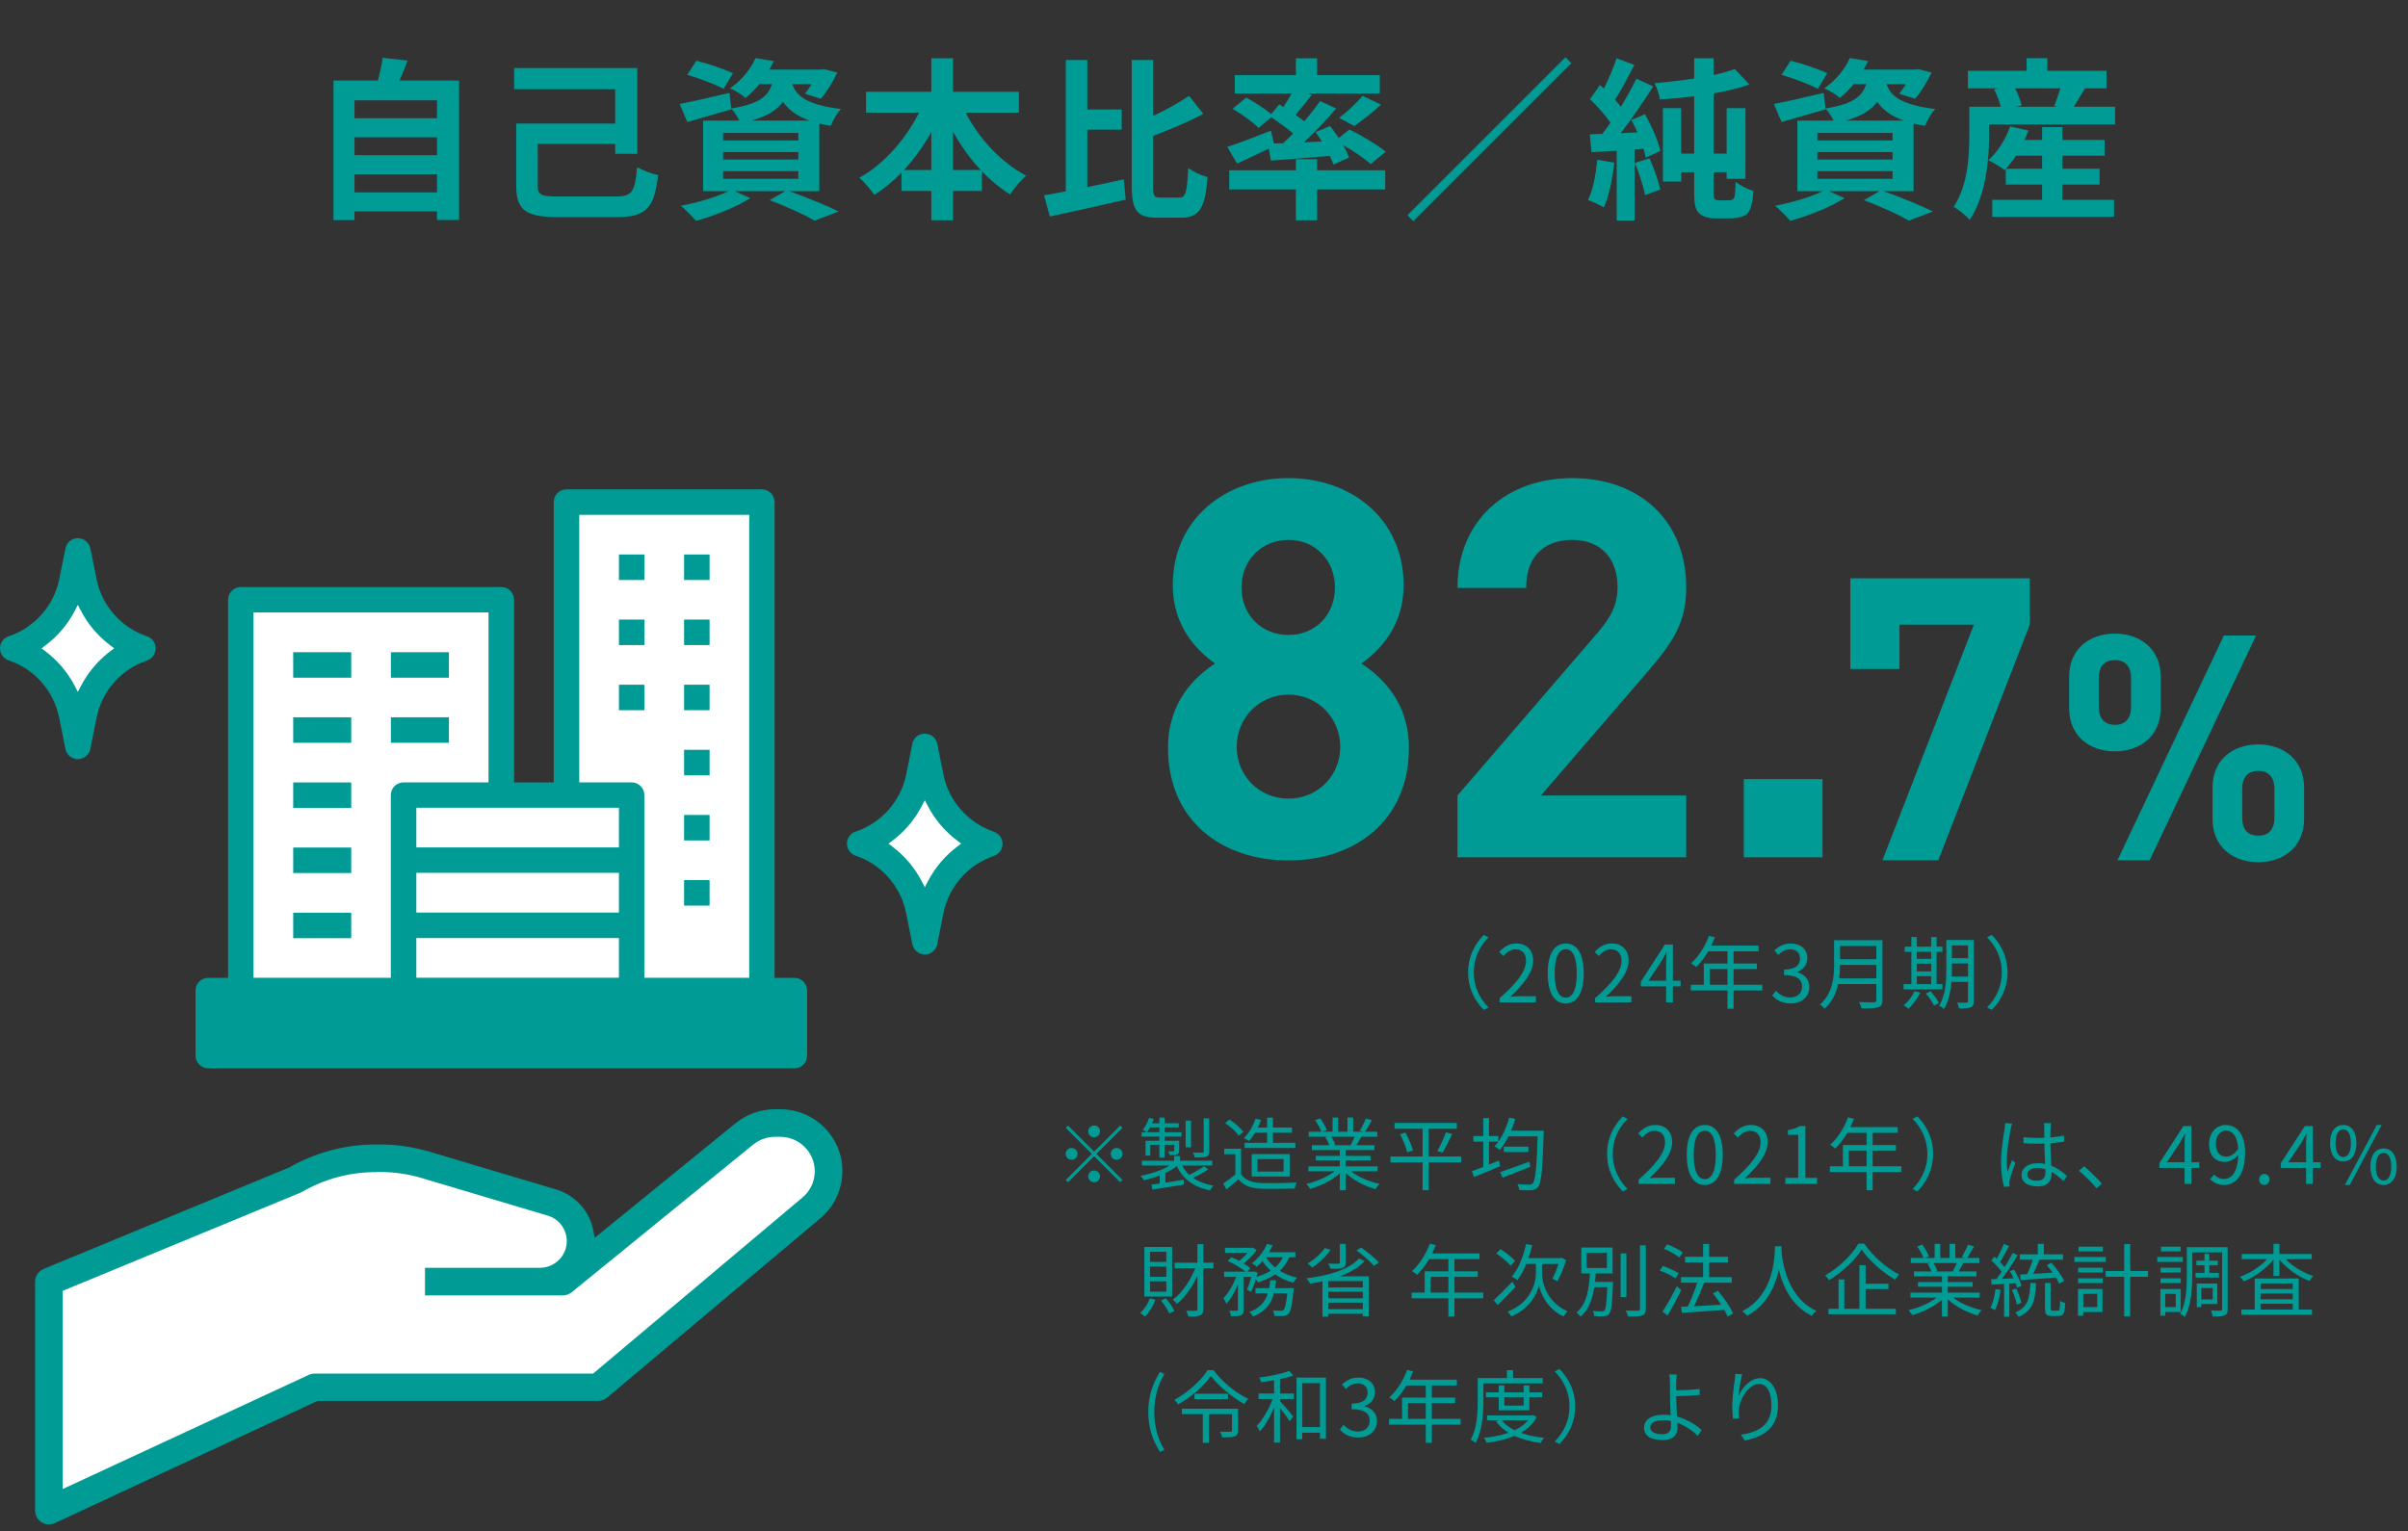 <svg width="305" height="194" viewBox="0 0 305 194" fill="none" xmlns="http://www.w3.org/2000/svg">
<rect x="0" y="0" width="305" height="194" fill="#333333" stroke="none"/>
<path d="M44.902 24.372V22.084H55.352V24.372H44.902ZM55.352 17.398V19.664H44.902V17.398H55.352ZM55.352 12.712V14.978H44.902V12.712H55.352ZM50.6 10.204C50.952 9.412 51.304 8.554 51.634 7.674L48.466 7.322C48.356 8.202 48.114 9.258 47.872 10.204H42.24V27.892H44.902V26.792H55.352V27.87H58.146V10.204H50.6ZM70.862 24.9C68.508 24.9 68.112 24.702 68.112 23.536V18.234H77.924V19.488H80.718V8.62H65.12V11.304H77.924V15.66H65.384V23.58C65.384 26.726 66.726 27.518 70.84 27.518H77.968C81.906 27.518 82.874 26.374 83.358 22.172C82.588 22.04 81.4 21.578 80.696 21.182C80.41 24.35 80.102 24.9 77.902 24.9H70.862ZM92.84 9.28C91.74 8.752 89.65 8.048 88.198 7.696L87.054 9.478C88.572 9.918 90.64 10.71 91.652 11.26L92.84 9.28ZM91.586 21.688H101.112V22.656H91.586V21.688ZM91.586 19.268H101.112V20.214H91.586V19.268ZM91.586 16.848H101.112V17.794H91.586V16.848ZM95.172 15.286C97.174 14.714 98.406 13.944 99.176 12.91C99.836 13.856 100.848 14.67 102.542 15.286H95.172ZM103.774 24.218V15.66C104.214 15.77 104.698 15.858 105.226 15.946C105.468 15.308 106.04 14.296 106.524 13.812C102.08 13.284 100.848 12.096 100.364 10.666H102.806C102.52 11.128 102.212 11.546 101.948 11.876L103.972 12.514C104.698 11.7 105.49 10.38 106.062 9.192L104.324 8.752L103.928 8.818H97.438C97.658 8.466 97.834 8.114 98.01 7.74L95.7 7.366C95.128 8.642 94.05 10.094 92.466 11.194C93.06 11.436 93.962 11.964 94.424 12.426C95.106 11.876 95.678 11.282 96.184 10.666H97.768C97.284 12.228 96.118 13.174 92.62 13.746L92.4 11.766C90.068 12.316 87.714 12.866 86.086 13.174L87.054 15.462C88.704 15 90.75 14.406 92.642 13.856L92.62 13.768C92.972 14.12 93.39 14.758 93.654 15.286H89.056V24.218H92.29C90.772 24.966 88.374 25.67 86.24 26.066C86.79 26.528 87.714 27.474 88.176 27.98C90.398 27.364 93.214 26.286 95.04 25.098L93.038 24.218H99.462L97.482 25.362C99.704 26.198 101.948 27.232 103.202 27.958L106.238 26.792C104.742 26.066 102.212 25.01 99.968 24.218H103.774ZM120.714 21.534V16.694C121.704 18.476 122.892 20.126 124.212 21.534H120.714ZM114.51 21.534C115.808 20.126 116.974 18.498 117.964 16.738V21.534H114.51ZM129.052 14.274V11.634H120.714V7.388H117.964V11.634H109.692V14.274H116.402C114.708 17.662 111.936 20.83 108.834 22.524C109.45 23.03 110.286 24.042 110.748 24.702C111.958 23.932 113.124 22.964 114.18 21.886V24.196H117.964V27.914H120.714V24.196H124.366V21.688C125.466 22.854 126.676 23.844 127.952 24.636C128.414 23.888 129.316 22.788 129.976 22.26C126.83 20.61 124.014 17.574 122.298 14.274H129.052ZM137.72 16.43H142.076V13.878H137.72V7.608H134.992V24.24C133.98 24.438 133.056 24.614 132.242 24.746L132.968 27.43C135.674 26.858 139.26 26.066 142.582 25.296L142.34 22.722C140.822 23.052 139.238 23.404 137.72 23.712V16.43ZM147.004 25.032C146.168 25.032 146.058 24.856 146.058 23.602V17.222C148.192 16.408 150.502 15.462 152.416 14.428L150.612 12.14C149.402 12.976 147.752 13.9 146.058 14.692V7.608H143.352V23.58C143.352 26.704 144.056 27.584 146.608 27.584H149.644C151.998 27.584 152.68 26.154 152.944 22.436C152.218 22.26 151.118 21.754 150.502 21.292C150.348 24.284 150.216 25.032 149.402 25.032H147.004ZM161.37 18.19L160.974 16.562C158.95 17.354 156.838 18.168 155.452 18.608L156.684 20.72C157.872 20.192 159.324 19.51 160.71 18.828L160.974 20.346C163.086 20.192 165.77 19.994 168.432 19.752C168.63 20.148 168.784 20.522 168.894 20.852L170.874 19.972C170.72 19.51 170.456 18.96 170.126 18.388C171.468 19.158 172.876 20.126 173.624 20.786L175.516 19.224C174.482 18.366 172.436 17.156 170.918 16.408L169.576 17.486C169.224 16.958 168.828 16.43 168.476 15.968L166.628 16.738C166.892 17.112 167.178 17.508 167.42 17.926L165.154 18.036C166.562 16.716 168.036 15.176 169.246 13.746L167.2 12.8C166.65 13.592 165.968 14.472 165.198 15.374C164.868 15.11 164.494 14.846 164.098 14.56C164.736 13.812 165.462 12.91 166.144 12.03L165.66 11.854H174.768V9.522H166.826V7.388H164.142V9.522H156.398V11.854H163.592C163.284 12.404 162.932 12.998 162.558 13.548L162.03 13.218L161.018 14.45C160.204 13.768 158.862 12.91 157.85 12.36L156.112 13.79C157.278 14.45 158.73 15.506 159.412 16.21L161.018 14.868C161.942 15.462 162.998 16.232 163.79 16.914C163.372 17.332 162.954 17.75 162.536 18.146L161.37 18.19ZM171.534 15.968C172.524 15.286 173.8 14.296 174.922 13.262L172.59 12.14C171.842 13.042 170.61 14.186 169.62 14.934L171.534 15.968ZM166.826 20.17H164.142V21.578H155.694V23.998H164.142V27.914H166.826V23.998H175.45V21.578H166.826V20.17ZM178.266 27.276L179.014 28.024L199.034 8.004L198.286 7.256L178.266 27.276ZM202.312 20.236C202.136 22.084 201.784 24.042 201.146 25.34C201.718 25.538 202.686 26 203.148 26.286C203.786 24.878 204.248 22.678 204.468 20.61L202.312 20.236ZM207.086 20.632C207.592 21.93 208.164 23.624 208.362 24.724L210.298 24.02C210.056 22.92 209.484 21.314 208.934 20.06L207.086 20.632ZM206.624 15.198C206.888 15.682 207.152 16.232 207.394 16.782L205.282 16.87C206.668 15.088 208.186 12.866 209.396 10.952L207.262 9.962C206.756 11.04 206.052 12.294 205.304 13.526C205.084 13.24 204.82 12.954 204.556 12.646C205.348 11.436 206.228 9.72 207.02 8.224L204.754 7.388C204.38 8.554 203.764 10.006 203.148 11.216C202.972 11.062 202.796 10.908 202.642 10.776L201.388 12.558C202.29 13.438 203.346 14.604 203.984 15.55C203.632 16.056 203.28 16.54 202.95 16.958L201.366 17.024L201.586 19.29L204.776 19.092V27.936H207.042V18.938L208.164 18.85C208.296 19.268 208.384 19.642 208.45 19.972L210.298 19.136C210.056 17.882 209.198 15.968 208.362 14.472L206.624 15.198ZM217.778 25.384C217.558 25.384 217.382 25.362 217.228 25.274C217.096 25.164 217.052 24.834 217.052 24.35V21.82H218.702V22.656H221.078V13.702H218.702V19.466H217.052V11.832C218.702 11.546 220.286 11.172 221.584 10.71L219.736 8.752C218.988 9.016 218.064 9.28 217.052 9.5V7.388H214.588V9.94C212.96 10.204 211.222 10.402 209.572 10.534C209.836 11.084 210.166 12.008 210.254 12.602C211.64 12.514 213.114 12.382 214.588 12.206V19.466H212.938V13.702H210.628V23.008H212.938V21.82H214.588V24.306C214.588 26.242 214.83 26.726 215.336 27.122C215.798 27.518 216.568 27.672 217.184 27.672H219.076C219.582 27.672 220.198 27.606 220.638 27.452C221.166 27.254 221.474 26.99 221.672 26.506C221.892 26.022 222.046 25.054 222.09 24.196C221.298 23.954 220.418 23.514 219.846 23.03C219.824 23.888 219.758 24.592 219.714 24.856C219.648 25.142 219.494 25.274 219.384 25.318C219.252 25.362 219.032 25.384 218.812 25.384H217.778ZM231.44 9.28C230.34 8.752 228.25 8.048 226.798 7.696L225.654 9.478C227.172 9.918 229.24 10.71 230.252 11.26L231.44 9.28ZM230.186 21.688H239.712V22.656H230.186V21.688ZM230.186 19.268H239.712V20.214H230.186V19.268ZM230.186 16.848H239.712V17.794H230.186V16.848ZM233.772 15.286C235.774 14.714 237.006 13.944 237.776 12.91C238.436 13.856 239.448 14.67 241.142 15.286H233.772ZM242.374 24.218V15.66C242.814 15.77 243.298 15.858 243.826 15.946C244.068 15.308 244.64 14.296 245.124 13.812C240.68 13.284 239.448 12.096 238.964 10.666H241.406C241.12 11.128 240.812 11.546 240.548 11.876L242.572 12.514C243.298 11.7 244.09 10.38 244.662 9.192L242.924 8.752L242.528 8.818H236.038C236.258 8.466 236.434 8.114 236.61 7.74L234.3 7.366C233.728 8.642 232.65 10.094 231.066 11.194C231.66 11.436 232.562 11.964 233.024 12.426C233.706 11.876 234.278 11.282 234.784 10.666H236.368C235.884 12.228 234.718 13.174 231.22 13.746L231 11.766C228.668 12.316 226.314 12.866 224.686 13.174L225.654 15.462C227.304 15 229.35 14.406 231.242 13.856L231.22 13.768C231.572 14.12 231.99 14.758 232.254 15.286H227.656V24.218H230.89C229.372 24.966 226.974 25.67 224.84 26.066C225.39 26.528 226.314 27.474 226.776 27.98C228.998 27.364 231.814 26.286 233.64 25.098L231.638 24.218H238.062L236.082 25.362C238.304 26.198 240.548 27.232 241.802 27.958L244.838 26.792C243.342 26.066 240.812 25.01 238.568 24.218H242.374ZM254.078 21.38C254.496 20.918 254.936 20.346 255.332 19.73H258.654V21.38H254.078ZM261.228 23.382H265.936V21.38H261.228V19.73H266.574V17.728H261.228V16.1H258.654V17.728H256.432C256.608 17.332 256.784 16.936 256.916 16.54L254.606 16.012C254.056 17.618 253.044 19.246 251.834 20.302C252.428 20.566 253.418 21.16 253.902 21.556L254.056 21.402V23.382H258.654V25.318H252.34V27.474H267.762V25.318H261.228V23.382ZM260.964 11.194C260.744 11.942 260.458 12.778 260.172 13.416L260.568 13.526H255.398L256.058 13.35C255.926 12.756 255.618 11.92 255.244 11.194H260.964ZM262.68 13.526C263.098 12.866 263.582 12.03 264.088 11.194H266.816V8.972H259.314V7.366H256.696V8.972H249.26V11.194H253.066L252.582 11.326C252.934 12.008 253.242 12.844 253.418 13.526H249.436V17.068C249.436 19.686 249.26 23.514 247.456 26.198C247.984 26.484 249.084 27.386 249.48 27.848C251.548 24.834 251.944 20.17 251.944 17.09V15.77H267.894V13.526H262.68Z" fill="#009B94"/>
<path d="M185.95 123.2C185.95 121.25 186.74 119.67 187.94 118.45L188.54 118.76C187.38 119.95 186.67 121.42 186.67 123.2C186.67 124.99 187.38 126.46 188.54 127.65L187.94 127.96C186.74 126.74 185.95 125.16 185.95 123.2ZM189.94 127V126.47C192.24 124.46 193.29 122.99 193.29 121.74C193.29 120.9 192.86 120.28 191.95 120.28C191.35 120.28 190.83 120.65 190.42 121.13L189.89 120.62C190.49 119.97 191.13 119.54 192.06 119.54C193.37 119.54 194.19 120.39 194.19 121.7C194.19 123.17 193.04 124.66 191.31 126.29C191.7 126.25 192.14 126.22 192.51 126.22H194.54V127H189.94ZM198.327 127.14C196.927 127.14 196.037 125.87 196.037 123.31C196.037 120.77 196.927 119.54 198.327 119.54C199.707 119.54 200.597 120.77 200.597 123.31C200.597 125.87 199.707 127.14 198.327 127.14ZM198.327 126.4C199.157 126.4 199.717 125.47 199.717 123.31C199.717 121.18 199.157 120.27 198.327 120.27C197.487 120.27 196.917 121.18 196.917 123.31C196.917 125.47 197.487 126.4 198.327 126.4ZM202.034 127V126.47C204.334 124.46 205.384 122.99 205.384 121.74C205.384 120.9 204.954 120.28 204.044 120.28C203.444 120.28 202.924 120.65 202.514 121.13L201.984 120.62C202.584 119.97 203.224 119.54 204.154 119.54C205.464 119.54 206.284 120.39 206.284 121.7C206.284 123.17 205.134 124.66 203.404 126.29C203.794 126.25 204.234 126.22 204.604 126.22H206.634V127H202.034ZM211.031 127V122.01C211.031 121.64 211.061 121.05 211.091 120.67H211.041C210.861 121.03 210.661 121.4 210.461 121.76L208.791 124.26H212.871V124.98H207.831V124.38L210.881 119.67H211.891V127H211.031ZM216.458 118.57L217.208 118.76C216.658 120.24 215.768 121.63 214.838 122.53C214.688 122.4 214.378 122.15 214.188 122.05C215.138 121.22 215.968 119.92 216.458 118.57ZM216.298 119.81H222.748V120.54H215.938L216.298 119.81ZM215.808 122.08H222.528V122.78H216.558V125.15H215.808V122.08ZM214.158 124.77H223.218V125.5H214.158V124.77ZM218.808 120.19H219.578V127.81H218.808V120.19ZM226.818 127.14C225.668 127.14 224.958 126.66 224.478 126.13L224.938 125.53C225.368 125.98 225.918 126.38 226.757 126.38C227.628 126.38 228.248 125.85 228.248 125.01C228.248 124.13 227.658 123.55 225.968 123.55V122.84C227.478 122.84 227.988 122.24 227.988 121.44C227.988 120.74 227.518 120.28 226.757 120.28C226.168 120.28 225.648 120.58 225.238 121L224.748 120.41C225.298 119.91 225.948 119.54 226.788 119.54C228.018 119.54 228.918 120.21 228.918 121.38C228.918 122.27 228.398 122.86 227.618 123.14V123.18C228.478 123.39 229.178 124.04 229.178 125.05C229.178 126.35 228.128 127.14 226.818 127.14ZM232.764 119.13H237.984V119.86H232.764V119.13ZM232.764 121.54H238.024V122.26H232.764V121.54ZM232.684 123.96H237.974V124.68H232.684V123.96ZM232.304 119.13H233.064V122.22C233.064 123.95 232.814 126.31 231.094 127.81C230.984 127.65 230.684 127.38 230.524 127.27C232.134 125.86 232.304 123.83 232.304 122.22V119.13ZM237.654 119.13H238.434V126.7C238.434 127.23 238.294 127.49 237.914 127.62C237.524 127.75 236.864 127.76 235.784 127.76C235.734 127.54 235.594 127.18 235.464 126.97C236.294 127 237.114 126.99 237.344 126.99C237.574 126.98 237.654 126.91 237.654 126.69V119.13ZM246.834 119.1H249.614V119.79H246.834V119.1ZM246.834 121.4H249.614V122.07H246.834V121.4ZM246.824 123.73H249.634V124.41H246.824V123.73ZM249.274 119.1H250.004V126.85C250.004 127.28 249.904 127.51 249.614 127.63C249.334 127.75 248.864 127.77 248.124 127.77C248.104 127.56 247.994 127.23 247.894 127.04C248.424 127.05 248.924 127.05 249.074 127.04C249.224 127.04 249.274 126.99 249.274 126.84V119.1ZM246.524 119.1H247.234V122.73C247.234 124.27 247.114 126.43 246.214 127.85C246.084 127.71 245.784 127.49 245.614 127.42C246.454 126.08 246.524 124.18 246.524 122.73V119.1ZM241.244 119.94H246.034V120.6H241.244V119.94ZM242.424 121.49H244.954V122.1H242.424V121.49ZM242.424 123.08H244.964V123.68H242.424V123.08ZM241.114 124.69H246.034V125.36H241.114V124.69ZM242.094 118.72H242.784V124.96H242.094V118.72ZM244.604 118.72H245.294V124.96H244.604V118.72ZM242.504 125.58L243.224 125.78C242.854 126.54 242.274 127.31 241.734 127.81C241.594 127.69 241.304 127.47 241.124 127.37C241.684 126.92 242.204 126.25 242.504 125.58ZM243.944 125.89L244.524 125.58C244.914 126.03 245.384 126.65 245.584 127.06L244.974 127.42C244.784 127.02 244.334 126.36 243.944 125.89ZM254.274 123.2C254.274 125.16 253.484 126.74 252.284 127.96L251.684 127.65C252.844 126.46 253.554 124.99 253.554 123.2C253.554 121.42 252.844 119.95 251.684 118.76L252.284 118.45C253.484 119.67 254.274 121.25 254.274 123.2Z" fill="#009B94"/>
<path d="M138.584 144.098C138.174 144.098 137.833 143.758 137.833 143.348C137.833 142.938 138.174 142.598 138.584 142.598C138.994 142.598 139.334 142.938 139.334 143.348C139.334 143.758 138.994 144.098 138.584 144.098ZM138.584 145.909L141.885 142.608L142.175 142.898L138.874 146.199L142.175 149.5L141.885 149.79L138.584 146.489L135.273 149.8L134.983 149.51L138.294 146.199L134.993 142.898L135.283 142.608L138.584 145.909ZM136.483 146.199C136.483 146.609 136.143 146.949 135.733 146.949C135.323 146.949 134.983 146.609 134.983 146.199C134.983 145.789 135.323 145.448 135.733 145.448C136.143 145.448 136.483 145.789 136.483 146.199ZM140.684 146.199C140.684 145.789 141.025 145.448 141.435 145.448C141.845 145.448 142.185 145.789 142.185 146.199C142.185 146.609 141.845 146.949 141.435 146.949C141.025 146.949 140.684 146.609 140.684 146.199ZM138.584 148.299C138.994 148.299 139.334 148.64 139.334 149.05C139.334 149.46 138.994 149.8 138.584 149.8C138.174 149.8 137.833 149.46 137.833 149.05C137.833 148.64 138.174 148.299 138.584 148.299ZM148.707 146.469H149.457V147.419H148.707V146.469ZM148.697 147.289L149.287 147.569C148.277 148.459 146.446 149.21 144.886 149.54C144.796 149.37 144.606 149.12 144.466 148.98C146.006 148.7 147.787 148.059 148.697 147.289ZM149.537 147.259C150.168 148.85 151.608 149.87 153.699 150.22C153.549 150.36 153.369 150.64 153.269 150.83C151.078 150.38 149.637 149.25 148.917 147.409L149.537 147.259ZM152.498 147.769L153.049 148.159C152.408 148.61 151.568 149.04 150.908 149.33L150.438 148.95C151.088 148.65 151.978 148.149 152.498 147.769ZM145.846 150.1C146.856 149.96 148.407 149.72 149.918 149.48L149.948 150.09C148.527 150.32 147.037 150.56 145.976 150.73L145.846 150.1ZM144.636 147.069H153.539V147.679H144.636V147.069ZM150.178 141.987H150.858V145.368H150.178V141.987ZM152.458 141.697H153.159V145.879C153.159 146.259 153.069 146.439 152.788 146.549C152.498 146.649 152.038 146.659 151.328 146.659C151.298 146.469 151.188 146.209 151.088 146.029C151.638 146.049 152.128 146.049 152.278 146.039C152.428 146.029 152.458 145.989 152.458 145.869V141.697ZM146.846 141.597H147.507V146.679H146.846V141.597ZM148.727 144.538H149.357V145.759C149.357 146.039 149.307 146.179 149.097 146.269C148.887 146.359 148.587 146.359 148.147 146.359C148.117 146.199 148.017 146.019 147.937 145.879C148.267 145.889 148.527 145.889 148.607 145.879C148.697 145.869 148.727 145.849 148.727 145.769V144.538ZM145.096 144.538H149.017V145.048H145.696V146.419H145.096V144.538ZM144.596 143.458H149.647V144.008H144.596V143.458ZM145.636 142.317H149.297V142.848H145.416L145.636 142.317ZM145.546 141.637L146.136 141.777C145.926 142.377 145.596 143.028 145.276 143.448C145.156 143.358 144.886 143.228 144.736 143.158C145.086 142.748 145.366 142.177 145.546 141.637ZM146.886 148.71L147.267 148.319L147.607 148.439V150.36H146.886V148.71ZM158.86 142.858H163.642V143.518H158.86V142.858ZM157.64 144.798H164.072V145.448H157.64V144.798ZM159.031 141.737L159.731 141.897C159.381 142.928 158.8 143.918 158.2 144.578C158.05 144.458 157.74 144.288 157.56 144.198C158.19 143.588 158.71 142.668 159.031 141.737ZM160.491 141.607H161.231V145.218H160.491V141.607ZM157.2 145.549V149.09H156.47V146.249H155.069V145.549H157.2ZM157.2 148.76C157.67 149.5 158.56 149.84 159.711 149.89C160.801 149.93 163.052 149.9 164.232 149.82C164.152 150 164.022 150.36 163.992 150.59C162.892 150.63 160.821 150.65 159.711 150.61C158.41 150.56 157.51 150.21 156.87 149.42C156.39 149.85 155.879 150.28 155.339 150.72L154.939 149.95C155.419 149.63 156.01 149.19 156.52 148.76H157.2ZM155.179 142.297L155.729 141.847C156.39 142.267 157.14 142.918 157.49 143.408L156.9 143.898C156.58 143.418 155.829 142.738 155.179 142.297ZM159.271 146.859V148.439H162.582V146.859H159.271ZM158.54 146.229H163.362V149.07H158.54V146.229ZM165.723 147.779H174.486V148.409H165.723V147.779ZM165.763 143.388H174.446V144.028H165.763V143.388ZM166.163 145.098H174.086V145.719H166.163V145.098ZM166.673 146.449H173.595V147.029H166.673V146.449ZM169.704 145.388H170.444V150.81H169.704V145.388ZM168.784 141.597H169.494V143.688H168.784V141.597ZM170.674 141.597H171.395V143.658H170.674V141.597ZM169.464 148.029L170.064 148.309C169.134 149.35 167.443 150.22 165.953 150.64C165.843 150.45 165.623 150.16 165.463 150C166.943 149.67 168.614 148.9 169.464 148.029ZM170.684 148.009C171.535 148.91 173.215 149.68 174.736 150C174.566 150.16 174.336 150.46 174.226 150.67C172.705 150.25 171.035 149.34 170.094 148.259L170.684 148.009ZM172.995 141.717L173.765 141.927C173.475 142.477 173.115 143.068 172.835 143.458L172.225 143.258C172.495 142.838 172.825 142.177 172.995 141.717ZM171.655 143.838L172.435 144.028C172.185 144.478 171.925 144.938 171.705 145.258L171.075 145.068C171.275 144.718 171.535 144.198 171.655 143.838ZM166.573 141.927L167.213 141.697C167.553 142.147 167.924 142.778 168.064 143.188L167.393 143.438C167.253 143.038 166.893 142.397 166.573 141.927ZM167.874 144.098L168.584 143.958C168.814 144.288 169.044 144.738 169.134 145.038L168.394 145.198C168.314 144.898 168.094 144.428 167.874 144.098ZM176.636 142.277H184.519V143.018H176.636V142.277ZM176.116 146.529H185.089V147.279H176.116V146.529ZM177.337 143.708L178.007 143.498C178.417 144.228 178.827 145.178 178.967 145.769L178.247 146.009C178.107 145.418 177.717 144.448 177.337 143.708ZM183.139 143.458L183.939 143.678C183.559 144.488 183.089 145.448 182.698 146.049L182.058 145.839C182.428 145.208 182.899 144.178 183.139 143.458ZM180.188 142.568H180.958V150.8H180.188V142.568ZM190.481 145.288H193.592V145.969H190.481V145.288ZM190.011 148.51C190.921 148.209 192.352 147.689 193.702 147.189L193.842 147.829C192.622 148.319 191.301 148.84 190.321 149.21L190.011 148.51ZM190.891 143.258H195.013V143.978H190.891V143.258ZM194.783 143.258H195.533C195.533 143.258 195.523 143.558 195.523 143.658C195.373 148.279 195.233 149.89 194.823 150.38C194.602 150.67 194.372 150.76 194.002 150.8C193.662 150.83 193.042 150.82 192.432 150.78C192.422 150.57 192.322 150.24 192.192 150.02C192.862 150.09 193.472 150.09 193.712 150.09C193.912 150.09 194.032 150.06 194.142 149.93C194.482 149.57 194.642 147.909 194.783 143.438V143.258ZM191.161 141.597L191.932 141.767C191.481 143.298 190.771 144.758 189.961 145.709C189.821 145.579 189.491 145.338 189.301 145.238C190.131 144.358 190.781 143.008 191.161 141.597ZM186.62 143.938H189.781V144.648H186.62V143.938ZM187.87 141.657H188.6V148.209H187.87V141.657ZM186.43 148.399C187.29 148.089 188.6 147.559 189.851 147.049L190.021 147.749C188.871 148.249 187.64 148.77 186.7 149.15L186.43 148.399ZM203.555 146.199C203.555 144.248 204.346 142.668 205.546 141.447L206.146 141.757C204.986 142.948 204.276 144.418 204.276 146.199C204.276 147.989 204.986 149.46 206.146 150.65L205.546 150.96C204.346 149.74 203.555 148.159 203.555 146.199ZM207.547 150V149.47C209.848 147.459 210.898 145.989 210.898 144.738C210.898 143.898 210.468 143.278 209.557 143.278C208.957 143.278 208.437 143.648 208.027 144.128L207.497 143.618C208.097 142.968 208.737 142.538 209.668 142.538C210.978 142.538 211.798 143.388 211.798 144.698C211.798 146.169 210.648 147.659 208.917 149.29C209.307 149.25 209.748 149.22 210.118 149.22H212.148V150H207.547ZM215.936 150.14C214.536 150.14 213.646 148.87 213.646 146.309C213.646 143.768 214.536 142.538 215.936 142.538C217.317 142.538 218.207 143.768 218.207 146.309C218.207 148.87 217.317 150.14 215.936 150.14ZM215.936 149.4C216.767 149.4 217.327 148.469 217.327 146.309C217.327 144.178 216.767 143.268 215.936 143.268C215.096 143.268 214.526 144.178 214.526 146.309C214.526 148.469 215.096 149.4 215.936 149.4ZM219.645 150V149.47C221.945 147.459 222.996 145.989 222.996 144.738C222.996 143.898 222.566 143.278 221.655 143.278C221.055 143.278 220.535 143.648 220.125 144.128L219.595 143.618C220.195 142.968 220.835 142.538 221.765 142.538C223.076 142.538 223.896 143.388 223.896 144.698C223.896 146.169 222.746 147.659 221.015 149.29C221.405 149.25 221.845 149.22 222.215 149.22H224.246V150H219.645ZM226.134 150V149.24H227.764V143.778H226.454V143.188C227.114 143.078 227.584 142.908 227.974 142.668H228.674V149.24H230.155V150H226.134ZM234.073 141.567L234.823 141.757C234.273 143.238 233.383 144.628 232.453 145.529C232.303 145.398 231.992 145.148 231.802 145.048C232.753 144.218 233.583 142.918 234.073 141.567ZM233.913 142.808H240.365V143.538H233.553L233.913 142.808ZM233.423 145.078H240.145V145.779H234.173V148.149H233.423V145.078ZM231.772 147.769H240.835V148.499H231.772V147.769ZM236.424 143.188H237.194V150.81H236.424V143.188ZM244.847 146.199C244.847 148.159 244.057 149.74 242.856 150.96L242.256 150.65C243.416 149.46 244.127 147.989 244.127 146.199C244.127 144.418 243.416 142.948 242.256 141.757L242.856 141.447C244.057 142.668 244.847 144.248 244.847 146.199ZM256.291 144.088C256.861 144.148 257.401 144.178 257.991 144.178C259.192 144.178 260.422 144.088 261.432 143.878V144.648C260.372 144.828 259.152 144.908 257.981 144.908C257.401 144.908 256.881 144.888 256.301 144.848L256.291 144.088ZM259.792 142.297C259.762 142.497 259.742 142.708 259.732 142.898C259.712 143.268 259.702 143.978 259.702 144.568C259.702 146.109 259.852 147.669 259.852 148.7C259.852 149.52 259.472 150.32 258.121 150.32C256.781 150.32 256.051 149.78 256.051 148.88C256.051 148.039 256.791 147.379 258.111 147.379C259.792 147.379 260.962 148.229 261.802 148.99L261.372 149.65C260.322 148.67 259.312 147.989 258.041 147.989C257.291 147.989 256.771 148.319 256.771 148.8C256.771 149.32 257.261 149.59 257.991 149.59C258.831 149.59 259.072 149.17 259.072 148.499C259.072 147.779 258.942 145.909 258.942 144.588C258.942 143.898 258.931 143.268 258.931 142.918C258.931 142.738 258.921 142.477 258.891 142.297H259.792ZM254.86 142.367C254.8 142.527 254.72 142.858 254.68 143.038C254.48 143.968 254.18 145.949 254.18 147.069C254.18 147.559 254.21 147.979 254.28 148.469C254.44 148.009 254.69 147.399 254.86 146.989L255.27 147.309C255.02 148.009 254.65 149.03 254.55 149.52C254.52 149.66 254.5 149.86 254.51 149.97C254.52 150.07 254.53 150.22 254.54 150.32L253.83 150.38C253.64 149.66 253.45 148.56 253.45 147.209C253.45 145.739 253.79 143.828 253.91 143.008C253.95 142.768 253.97 142.507 253.98 142.287L254.86 142.367ZM265.544 150.56C264.894 149.77 264.033 148.92 263.323 148.339L263.973 147.769C264.693 148.349 265.594 149.25 266.224 149.98L265.544 150.56ZM276.707 150V145.008C276.707 144.638 276.737 144.048 276.767 143.668H276.717C276.537 144.028 276.337 144.398 276.137 144.758L274.467 147.259H278.548V147.979H273.506V147.379L276.557 142.668H277.568V150H276.707ZM281.706 150.14C280.906 150.14 280.346 149.82 279.935 149.39L280.446 148.81C280.756 149.17 281.206 149.38 281.676 149.38C282.656 149.38 283.507 148.53 283.507 146.019C283.507 144.218 282.936 143.248 281.906 143.248C281.206 143.248 280.666 143.908 280.666 144.918C280.666 145.899 281.106 146.549 281.976 146.549C282.466 146.549 283.036 146.259 283.517 145.529L283.567 146.259C283.106 146.839 282.456 147.219 281.826 147.219C280.596 147.219 279.805 146.439 279.805 144.918C279.805 143.498 280.766 142.538 281.906 142.538C283.317 142.538 284.367 143.688 284.367 146.019C284.367 149 283.086 150.14 281.706 150.14ZM286.795 150.14C286.434 150.14 286.144 149.85 286.144 149.44C286.144 149.02 286.434 148.74 286.795 148.74C287.165 148.74 287.465 149.02 287.465 149.44C287.465 149.85 287.165 150.14 286.795 150.14ZM292.09 150V145.008C292.09 144.638 292.12 144.048 292.15 143.668H292.1C291.92 144.028 291.719 144.398 291.519 144.758L289.849 147.259H293.93V147.979H288.888V147.379L291.94 142.668H292.95V150H292.09ZM296.798 147.159C295.788 147.159 295.127 146.319 295.127 144.838C295.127 143.368 295.788 142.538 296.798 142.538C297.808 142.538 298.469 143.368 298.469 144.838C298.469 146.319 297.808 147.159 296.798 147.159ZM296.798 146.599C297.378 146.599 297.768 145.999 297.768 144.838C297.768 143.668 297.378 143.098 296.798 143.098C296.218 143.098 295.818 143.668 295.818 144.838C295.818 145.999 296.218 146.599 296.798 146.599ZM297.008 150.14L301.049 142.538H301.67L297.628 150.14H297.008ZM301.91 150.14C300.899 150.14 300.239 149.3 300.239 147.809C300.239 146.349 300.899 145.508 301.91 145.508C302.9 145.508 303.57 146.349 303.57 147.809C303.57 149.3 302.9 150.14 301.91 150.14ZM301.91 149.58C302.48 149.58 302.88 148.98 302.88 147.809C302.88 146.639 302.48 146.079 301.91 146.079C301.33 146.079 300.929 146.639 300.929 147.809C300.929 148.98 301.33 149.58 301.91 149.58ZM148.787 159.988H153.699V160.688H148.787V159.988ZM151.668 157.637H152.418V165.86C152.418 166.31 152.298 166.53 152.018 166.66C151.728 166.79 151.268 166.81 150.508 166.81C150.468 166.61 150.358 166.28 150.238 166.08C150.798 166.09 151.298 166.09 151.448 166.08C151.618 166.08 151.668 166.03 151.668 165.86V157.637ZM151.548 160.278L152.148 160.458C151.488 162.369 150.318 164.219 149.077 165.21C148.947 165.04 148.727 164.79 148.557 164.66C149.777 163.799 150.948 162.009 151.548 160.278ZM145.636 164.499L146.356 164.68C146.056 165.49 145.546 166.3 145.026 166.82C144.896 166.69 144.586 166.47 144.416 166.37C144.936 165.91 145.386 165.2 145.636 164.499ZM147.067 164.78L147.667 164.489C148.087 164.99 148.557 165.65 148.757 166.1L148.117 166.43C147.917 165.98 147.467 165.28 147.067 164.78ZM145.666 160.478V161.769H147.727V160.478H145.666ZM145.666 162.349V163.659H147.727V162.349H145.666ZM145.666 158.608V159.888H147.727V158.608H145.666ZM144.946 157.987H148.467V164.279H144.946V157.987ZM155.159 158.097H158.57V158.748H155.159V158.097ZM159.021 163.209H163.362V163.859H159.021V163.209ZM155.049 161.118H158.81V161.789H155.049V161.118ZM156.8 161.388H157.52V165.93C157.52 166.32 157.45 166.52 157.18 166.65C156.93 166.76 156.54 166.77 155.92 166.77C155.9 166.58 155.799 166.27 155.699 166.07C156.13 166.08 156.53 166.08 156.65 166.08C156.76 166.07 156.8 166.04 156.8 165.93V161.388ZM163.102 163.209H163.872C163.872 163.209 163.862 163.429 163.842 163.539C163.652 165.42 163.472 166.18 163.182 166.48C163.002 166.66 162.822 166.72 162.552 166.74C162.322 166.76 161.882 166.76 161.431 166.73C161.411 166.53 161.341 166.23 161.231 166.03C161.661 166.07 162.062 166.08 162.222 166.08C162.382 166.08 162.472 166.07 162.562 165.98C162.772 165.78 162.952 165.08 163.102 163.329V163.209ZM160.891 162.219H161.641C161.451 164.239 160.961 165.93 158.7 166.81C158.61 166.63 158.41 166.36 158.25 166.23C160.331 165.46 160.721 163.949 160.891 162.219ZM155.509 159.768L155.98 159.288C156.82 159.638 157.86 160.228 158.38 160.688L157.88 161.238C157.38 160.778 156.36 160.148 155.509 159.768ZM158.61 161.118H158.72L158.83 161.088L159.291 161.248C159.081 162.089 158.78 163.049 158.47 163.669L157.94 163.409C158.2 162.859 158.45 161.969 158.61 161.248V161.118ZM162.622 158.958L163.392 159.088C162.722 160.898 161.221 161.899 159.331 162.489C159.241 162.329 159.011 162.019 158.86 161.859C160.681 161.398 162.082 160.508 162.622 158.958ZM160.481 157.597L161.191 157.787C160.721 158.858 159.951 159.858 159.181 160.498C159.051 160.368 158.75 160.158 158.56 160.058C159.351 159.468 160.081 158.558 160.481 157.597ZM160.301 159.168C161.021 160.498 162.512 161.498 164.292 161.889C164.132 162.039 163.912 162.329 163.812 162.529C161.982 162.039 160.481 160.918 159.681 159.378L160.301 159.168ZM156.71 161.338L157.22 161.529C156.84 162.849 156.12 164.399 155.339 165.18C155.259 164.97 155.079 164.66 154.949 164.479C155.669 163.799 156.38 162.489 156.71 161.338ZM160.261 158.658H164.082V159.298H159.951L160.261 158.658ZM158.39 158.097H158.55L158.67 158.067L159.161 158.377C158.7 159.078 157.92 159.838 157.23 160.298C157.1 160.178 156.87 160.018 156.72 159.928C157.36 159.508 158.06 158.778 158.39 158.237V158.097ZM169.704 157.597H170.454V159.968C170.454 160.358 170.354 160.548 170.044 160.648C169.724 160.758 169.244 160.758 168.534 160.758C168.484 160.558 168.344 160.288 168.224 160.098C168.804 160.128 169.344 160.128 169.504 160.108C169.654 160.108 169.704 160.078 169.704 159.948V157.597ZM172.125 159.448L172.845 159.768C171.415 161.408 168.614 162.209 165.943 162.639C165.853 162.459 165.623 162.129 165.473 161.969C168.184 161.629 170.885 160.888 172.125 159.448ZM167.793 158.127L168.524 158.357C167.944 159.228 167.043 160.068 166.213 160.598C166.083 160.468 165.793 160.198 165.623 160.078C166.453 159.608 167.283 158.888 167.793 158.127ZM171.815 158.437L172.405 158.067C173.205 158.608 174.176 159.408 174.656 159.968L174.016 160.388C173.575 159.838 172.615 159.008 171.815 158.437ZM167.503 161.719H173.375V166.77H172.615V162.319H168.234V166.82H167.503V161.719ZM167.864 163.119H172.955V163.669H167.864V163.119ZM167.864 164.499H172.955V165.05H167.864V164.499ZM167.864 165.87H172.955V166.46H167.864V165.87ZM181.104 157.567L181.855 157.757C181.304 159.238 180.414 160.628 179.484 161.529C179.334 161.398 179.024 161.148 178.834 161.048C179.784 160.218 180.614 158.918 181.104 157.567ZM180.944 158.808H187.396V159.538H180.584L180.944 158.808ZM180.454 161.078H187.176V161.779H181.204V164.149H180.454V161.078ZM178.804 163.769H187.867V164.499H178.804V163.769ZM183.455 159.188H184.225V166.81H183.455V159.188ZM193.288 157.627L194.069 157.767C193.668 159.498 193.008 161.128 192.198 162.189C192.048 162.069 191.688 161.869 191.478 161.769C192.328 160.788 192.938 159.228 193.288 157.627ZM194.939 160.078H195.319V161.418C195.319 162.309 195.809 164.96 198.53 166.13C198.39 166.31 198.16 166.62 198.04 166.8C195.939 165.84 195.089 163.769 194.929 162.829C194.759 163.779 193.849 165.79 191.428 166.8C191.338 166.64 191.108 166.33 190.968 166.19C194.019 164.99 194.539 162.369 194.539 161.418V160.078H194.939ZM189.207 164.74C189.787 164.199 190.697 163.279 191.548 162.389L191.958 163.039C191.218 163.839 190.377 164.71 189.697 165.36L189.207 164.74ZM189.527 158.808L190.057 158.267C190.707 158.688 191.518 159.318 191.908 159.748L191.348 160.358C190.968 159.918 190.177 159.258 189.527 158.808ZM193.308 159.408H197.81V160.148H192.968L193.308 159.408ZM197.55 159.408H197.67L197.81 159.358L198.36 159.668C198.1 160.628 197.63 161.669 197.26 162.339C197.1 162.249 196.81 162.099 196.619 162.019C196.95 161.418 197.38 160.358 197.55 159.588V159.408ZM205.272 158.808H206.003V164.349H205.272V158.808ZM207.723 157.787H208.463V165.81C208.463 166.32 208.333 166.55 208.013 166.67C207.683 166.8 207.123 166.82 206.203 166.81C206.163 166.61 206.043 166.27 205.923 166.05C206.643 166.08 207.263 166.07 207.453 166.06C207.643 166.06 207.723 166 207.723 165.81V157.787ZM201.561 162.419H203.932V163.089H201.561V162.419ZM203.612 162.419H204.312C204.312 162.419 204.312 162.639 204.302 162.739C204.192 165.25 204.092 166.16 203.812 166.48C203.652 166.68 203.462 166.74 203.172 166.77C202.912 166.79 202.421 166.79 201.931 166.76C201.921 166.56 201.841 166.28 201.721 166.1C202.221 166.15 202.691 166.15 202.872 166.15C203.042 166.15 203.132 166.13 203.222 166.04C203.412 165.83 203.512 164.94 203.612 162.549V162.419ZM200.971 158.738V160.658H203.532V158.738H200.971ZM200.291 158.067H204.252V161.348H200.291V158.067ZM201.391 161.088H202.131C202.011 163.199 201.731 165.54 200.191 166.83C200.081 166.65 199.851 166.42 199.67 166.31C201.091 165.16 201.301 162.969 201.391 161.088ZM212.915 161.809H219.347V162.519H212.915V161.809ZM213.425 159.238H218.877V159.958H213.425V159.238ZM215.716 157.607H216.486V162.319H215.716V157.607ZM212.925 165.58C214.285 165.52 216.466 165.4 218.537 165.28V165.96C216.546 166.11 214.455 166.25 213.035 166.34L212.925 165.58ZM216.956 163.869L217.596 163.539C218.357 164.429 219.187 165.62 219.517 166.43L218.817 166.82C218.507 166.03 217.707 164.78 216.956 163.869ZM215.046 162.279L215.856 162.509C215.416 163.669 214.816 165.1 214.315 166.01L213.655 165.78C214.145 164.85 214.736 163.349 215.046 162.279ZM210.754 158.227L211.174 157.667C211.855 157.917 212.715 158.347 213.145 158.698L212.715 159.328C212.295 158.968 211.454 158.497 210.754 158.227ZM210.224 160.988L210.614 160.408C211.294 160.628 212.175 161.018 212.625 161.338L212.215 161.969C211.785 161.649 210.924 161.228 210.224 160.988ZM210.574 166.19C211.084 165.42 211.835 164.099 212.385 162.969L212.945 163.439C212.445 164.499 211.785 165.75 211.224 166.68L210.574 166.19ZM224.829 157.907H225.659C225.579 159.478 225.429 164.469 221.288 166.72C221.158 166.53 220.908 166.3 220.678 166.13C224.759 164.049 224.759 159.238 224.829 157.907ZM225.629 158.107C225.659 158.888 225.949 164.199 230.071 166.09C229.851 166.26 229.621 166.51 229.5 166.72C225.259 164.69 224.979 159.098 224.909 158.177L225.629 158.107ZM235.803 158.327C235.002 159.618 233.372 161.178 231.661 162.199C231.561 162.029 231.351 161.759 231.181 161.599C232.932 160.618 234.602 158.958 235.382 157.577H236.143C237.193 159.148 238.954 160.678 240.544 161.478C240.364 161.669 240.174 161.919 240.034 162.139C238.463 161.228 236.713 159.678 235.803 158.327ZM235.873 162.649H239.194V163.329H235.873V162.649ZM231.601 165.83H240.134V166.52H231.601V165.83ZM235.512 160.298H236.303V166.19H235.512V160.298ZM232.872 162.109H233.602V166.16H232.872V162.109ZM241.985 163.779H250.748V164.409H241.985V163.779ZM242.025 159.388H250.708V160.028H242.025V159.388ZM242.425 161.098H250.347V161.719H242.425V161.098ZM242.935 162.449H249.857V163.029H242.935V162.449ZM245.966 161.388H246.706V166.81H245.966V161.388ZM245.046 157.597H245.756V159.688H245.046V157.597ZM246.936 157.597H247.657V159.658H246.936V157.597ZM245.726 164.029L246.326 164.309C245.396 165.35 243.705 166.22 242.215 166.64C242.105 166.45 241.885 166.16 241.725 166C243.205 165.67 244.876 164.9 245.726 164.029ZM246.946 164.009C247.797 164.91 249.477 165.68 250.998 166C250.828 166.16 250.598 166.46 250.488 166.67C248.967 166.25 247.296 165.34 246.356 164.259L246.946 164.009ZM249.257 157.717L250.027 157.927C249.737 158.477 249.377 159.068 249.097 159.458L248.487 159.258C248.757 158.838 249.087 158.177 249.257 157.717ZM247.917 159.838L248.697 160.028C248.447 160.478 248.187 160.938 247.967 161.258L247.336 161.068C247.537 160.718 247.797 160.198 247.917 159.838ZM242.835 157.927L243.475 157.697C243.815 158.147 244.185 158.778 244.325 159.188L243.655 159.438C243.515 159.038 243.155 158.397 242.835 157.927ZM244.135 160.098L244.846 159.958C245.076 160.288 245.306 160.738 245.396 161.038L244.656 161.198C244.576 160.898 244.355 160.428 244.135 160.098ZM258.11 157.597H258.87V159.218H258.11V157.597ZM257.54 159.368L258.34 159.598C258.01 160.368 257.61 161.298 257.28 161.879L256.65 161.669C256.97 161.068 257.35 160.068 257.54 159.368ZM259.25 160.298L259.831 159.988C260.461 160.688 261.161 161.659 261.461 162.289L260.831 162.649C260.541 162.019 259.871 161.028 259.25 160.298ZM255.829 158.928H261.301V159.608H255.829V158.928ZM255.869 161.488C257.04 161.438 258.83 161.328 260.561 161.208L260.551 161.869C258.89 161.989 257.15 162.109 255.939 162.189L255.869 161.488ZM259.02 162.549H259.731V165.78C259.731 166.03 259.771 166.06 259.981 166.06C260.081 166.06 260.541 166.06 260.671 166.06C260.871 166.06 260.911 165.9 260.941 164.8C261.091 164.93 261.391 165.05 261.581 165.09C261.521 166.4 261.341 166.74 260.741 166.74C260.601 166.74 260.011 166.74 259.871 166.74C259.19 166.74 259.02 166.52 259.02 165.78V162.549ZM253.809 157.607L254.469 157.867C254.089 158.598 253.619 159.488 253.228 160.038L252.708 159.798C253.088 159.228 253.549 158.267 253.809 157.607ZM254.929 158.748L255.559 159.028C254.879 160.178 253.919 161.629 253.178 162.509L252.718 162.249C253.458 161.348 254.399 159.828 254.929 158.748ZM252.228 159.708L252.608 159.218C253.168 159.688 253.799 160.338 254.069 160.788L253.669 161.358C253.398 160.888 252.768 160.188 252.228 159.708ZM254.579 161.068L255.099 160.858C255.509 161.498 255.909 162.359 256.049 162.909L255.489 163.169C255.349 162.609 254.979 161.729 254.579 161.068ZM252.198 162.089C253.068 162.059 254.319 162.009 255.589 161.939L255.579 162.559C254.379 162.639 253.168 162.709 252.258 162.769L252.198 162.089ZM254.839 163.429L255.379 163.259C255.659 163.819 255.929 164.58 256.029 165.08L255.449 165.28C255.359 164.78 255.089 164.009 254.839 163.429ZM252.758 163.319L253.408 163.439C253.268 164.379 253.018 165.35 252.698 165.99C252.568 165.91 252.268 165.77 252.108 165.7C252.438 165.09 252.638 164.199 252.758 163.319ZM253.839 162.369H254.509V166.83H253.839V162.369ZM257.17 162.559H257.89C257.8 164.75 257.47 166.1 255.689 166.84C255.599 166.67 255.399 166.42 255.249 166.29C256.85 165.66 257.09 164.499 257.17 162.559ZM266.703 161.028H272.075V161.769H266.703V161.028ZM269.054 157.627H269.814V166.8H269.054V157.627ZM263.212 160.628H266.333V161.228H263.212V160.628ZM263.272 157.957H266.343V158.558H263.272V157.957ZM263.212 161.969H266.333V162.569H263.212V161.969ZM262.742 159.268H266.723V159.888H262.742V159.268ZM263.562 163.319H266.303V166.24H263.562V165.61H265.633V163.939H263.562V163.319ZM263.202 163.319H263.872V166.7H263.202V163.319ZM278.197 159.728H280.908V160.318H278.197V159.728ZM278.097 161.278H281.048V161.869H278.097V161.278ZM279.227 158.878H279.837V161.619H279.227V158.878ZM277.366 158.017H281.738V158.678H277.366V158.017ZM278.557 162.629H280.848V165.22H278.557V164.64H280.267V163.199H278.557V162.629ZM278.247 162.629H278.817V165.61H278.247V162.629ZM281.458 158.017H282.158V165.86C282.158 166.3 282.068 166.54 281.788 166.66C281.508 166.79 281.008 166.8 280.257 166.8C280.227 166.6 280.137 166.26 280.027 166.05C280.578 166.08 281.098 166.07 281.268 166.06C281.418 166.06 281.458 166.02 281.458 165.86V158.017ZM276.986 158.017H277.677V161.609C277.677 163.179 277.567 165.39 276.726 166.87C276.606 166.74 276.306 166.53 276.136 166.45C276.926 165.06 276.986 163.089 276.986 161.609V158.017ZM273.655 160.628H276.226V161.228H273.655V160.628ZM273.715 157.957H276.196V158.558H273.715V157.957ZM273.655 161.969H276.226V162.569H273.655V161.969ZM273.245 159.268H276.476V159.888H273.245V159.268ZM274.005 163.319H276.216V166.23H274.005V165.61H275.586V163.939H274.005V163.319ZM273.635 163.319H274.255V166.7H273.635V163.319ZM283.899 165.92H292.842V166.59H283.899V165.92ZM285.949 163.329H290.791V163.889H285.949V163.329ZM285.949 164.62H290.791V165.18H285.949V164.62ZM285.589 161.989H291.161V166.28H290.401V162.619H286.33V166.32H285.589V161.989ZM283.939 158.878H292.812V159.538H283.939V158.878ZM287.96 157.597H288.71V161.669H287.96V157.597ZM287.53 159.078L288.15 159.328C287.25 160.608 285.659 161.779 284.199 162.349C284.089 162.179 283.879 161.909 283.719 161.769C285.149 161.278 286.73 160.198 287.53 159.078ZM289.12 159.088C289.941 160.178 291.531 161.218 293.012 161.679C292.842 161.819 292.622 162.099 292.512 162.299C291.031 161.739 289.421 160.588 288.52 159.338L289.12 159.088ZM146.922 183.971C145.991 182.47 145.441 180.87 145.441 178.899C145.441 176.938 145.991 175.318 146.922 173.817L147.482 174.087C146.622 175.508 146.202 177.198 146.202 178.899C146.202 180.6 146.622 182.29 147.482 183.711L146.922 183.971ZM153.373 174.347C152.543 175.548 150.922 176.988 149.231 177.949C149.131 177.789 148.921 177.518 148.751 177.358C150.482 176.428 152.162 174.878 152.953 173.597H153.703C154.773 175.058 156.534 176.488 158.104 177.238C157.914 177.428 157.734 177.689 157.604 177.899C156.054 177.038 154.303 175.578 153.373 174.347ZM151.292 176.588H155.534V177.278H151.292V176.588ZM149.702 178.489H156.454V179.179H149.702V178.489ZM156.044 178.489H156.814V181.26C156.814 181.65 156.714 181.87 156.404 181.99C156.084 182.11 155.574 182.12 154.803 182.12C154.763 181.9 154.643 181.6 154.533 181.39C155.123 181.41 155.694 181.41 155.834 181.4C156.004 181.4 156.044 181.37 156.044 181.24V178.489ZM152.353 178.669H153.143V182.81H152.353V178.669ZM164.497 180.81H167.598V181.53H164.497V180.81ZM164.217 174.538H167.948V182.29H167.188V175.248H164.947V182.36H164.217V174.538ZM161.376 174.447H162.126V182.79H161.376V174.447ZM159.415 176.558H163.876V177.258H159.415V176.558ZM161.336 176.808L161.866 176.998C161.396 178.549 160.475 180.399 159.575 181.36C159.495 181.15 159.305 180.85 159.175 180.67C160.015 179.809 160.935 178.189 161.336 176.808ZM163.296 173.697L163.806 174.277C162.736 174.678 161.095 174.968 159.725 175.128C159.685 174.958 159.595 174.708 159.505 174.538C160.835 174.357 162.426 174.057 163.296 173.697ZM162.066 177.458C162.386 177.779 163.546 179.139 163.806 179.469L163.346 180.079C163.026 179.549 162.056 178.269 161.686 177.829L162.066 177.458ZM172.049 182.14C170.899 182.14 170.189 181.66 169.708 181.13L170.169 180.53C170.599 180.98 171.149 181.38 171.989 181.38C172.859 181.38 173.48 180.85 173.48 180.009C173.48 179.129 172.889 178.549 171.199 178.549V177.839C172.709 177.839 173.22 177.238 173.22 176.438C173.22 175.738 172.749 175.278 171.989 175.278C171.399 175.278 170.879 175.578 170.469 175.998L169.978 175.408C170.529 174.908 171.179 174.538 172.019 174.538C173.25 174.538 174.15 175.208 174.15 176.378C174.15 177.268 173.63 177.859 172.849 178.139V178.179C173.71 178.389 174.41 179.039 174.41 180.049C174.41 181.35 173.36 182.14 172.049 182.14ZM178.238 173.567L178.988 173.757C178.438 175.238 177.548 176.628 176.618 177.529C176.467 177.398 176.157 177.148 175.967 177.048C176.918 176.218 177.748 174.918 178.238 173.567ZM178.078 174.808H184.53V175.538H177.718L178.078 174.808ZM177.588 177.078H184.31V177.779H178.338V180.149H177.588V177.078ZM175.937 179.769H185V180.499H175.937V179.769ZM180.589 175.188H181.359V182.81H180.589V175.188ZM188.221 176.408H195.334V177.028H188.221V176.408ZM188.361 179.329H194.083V179.949H188.361V179.329ZM189.832 175.538H190.542V178.089H192.983V175.538H193.713V178.689H189.832V175.538ZM193.883 179.329H194.033L194.173 179.289L194.644 179.549C193.543 181.63 190.982 182.47 188.291 182.81C188.231 182.62 188.091 182.34 187.971 182.17C190.502 181.93 192.973 181.15 193.883 179.439V179.329ZM190.142 179.849C191.092 181.18 193.163 181.93 195.584 182.18C195.424 182.34 195.234 182.63 195.144 182.82C192.663 182.5 190.582 181.65 189.492 180.089L190.142 179.849ZM190.872 173.607H191.643V174.968H190.872V173.607ZM187.541 174.598H195.404V175.278H187.541V174.598ZM187.171 174.598H187.891V177.478C187.891 179.039 187.761 181.3 186.901 182.82C186.771 182.69 186.451 182.48 186.281 182.4C187.101 180.97 187.171 178.939 187.171 177.478V174.598ZM199.515 178.199C199.515 180.159 198.725 181.74 197.525 182.96L196.924 182.65C198.085 181.46 198.795 179.989 198.795 178.199C198.795 176.418 198.085 174.948 196.924 173.757L197.525 173.447C198.725 174.668 199.515 176.248 199.515 178.199ZM212.39 174.147C212.349 174.367 212.319 174.848 212.309 175.148C212.309 175.598 212.309 176.288 212.309 176.978C212.309 178.069 212.47 180.069 212.47 180.95C212.47 181.76 211.969 182.46 210.639 182.46C209.248 182.46 208.238 182.03 208.238 180.89C208.238 179.979 209.018 179.249 210.749 179.249C212.73 179.249 214.51 180.249 215.531 181.18L215.05 181.93C214.05 180.93 212.41 179.949 210.659 179.949C209.619 179.949 209.028 180.299 209.028 180.86C209.028 181.41 209.589 181.72 210.559 181.72C211.289 181.72 211.649 181.37 211.649 180.68C211.649 179.939 211.529 177.999 211.529 176.978C211.529 176.398 211.519 175.578 211.519 175.148C211.509 174.778 211.479 174.337 211.439 174.147H212.39ZM211.869 176.168C212.56 176.168 214.19 176.118 215.27 175.988L215.3 176.738C214.22 176.838 212.59 176.908 211.869 176.908V176.168ZM220.667 174.107C220.457 174.848 220.267 176.198 220.207 176.898C220.617 175.868 221.657 174.618 222.928 174.618C224.248 174.618 225.208 175.958 225.208 178.059C225.208 180.83 223.458 182.06 220.987 182.51L220.507 181.79C222.688 181.46 224.378 180.58 224.378 178.069C224.378 176.488 223.848 175.348 222.798 175.348C221.547 175.348 220.387 177.168 220.267 178.479C220.217 178.859 220.217 179.209 220.287 179.709L219.507 179.769C219.457 179.389 219.407 178.829 219.407 178.179C219.407 177.228 219.597 175.758 219.717 174.938C219.757 174.638 219.777 174.357 219.797 174.077L220.667 174.107Z" fill="#009B94"/>
<path d="M80.031 125.648L79.29 100.456H71.873V63.482H96.991V125.648H80.031Z" fill="white"/>
<path d="M30.015 124.803L30.008 76.078H63.647V100.159H79.948L80.326 125.278L30.423 126.019L30.015 124.803Z" fill="white"/>
<path d="M26.377 135.362C25.488 135.362 24.77 134.643 24.77 133.754V125.5C24.77 124.611 25.488 123.892 26.377 123.892H28.889V75.989C28.889 75.1 29.608 74.381 30.497 74.381H63.507C64.396 74.381 65.115 75.1 65.115 75.989V99.137H70.138V63.608C70.138 62.719 70.865 62 71.746 62H96.502C97.391 62 98.109 62.726 98.109 63.608V123.892H100.621C101.51 123.892 102.229 124.611 102.229 125.5V133.754C102.229 134.643 101.51 135.362 100.621 135.362H26.377ZM99.028 132.132V127.108H27.985V132.132H99.028ZM94.894 123.877V65.231H73.369V99.129H80.008C80.897 99.129 81.616 99.856 81.616 100.737V123.885H94.894V123.877ZM78.393 123.877V118.854H52.733V123.877H78.393ZM49.503 123.877V100.737C49.503 99.848 50.229 99.129 51.111 99.129H61.877V77.597H32.105V123.885H49.503V123.877ZM78.393 115.623V110.592H52.733V115.623H78.393ZM78.393 107.369V102.345H52.733V107.369H78.393Z" fill="#009B94"/>
<path d="M44.487 82.636H37.137V85.866H44.487V82.636Z" fill="#009B94"/>
<path d="M56.862 82.636H49.512V85.866H56.862V82.636Z" fill="#009B94"/>
<path d="M44.487 90.883H37.137V94.113H44.487V90.883Z" fill="#009B94"/>
<path d="M44.487 99.137H37.137V102.368H44.487V99.137Z" fill="#009B94"/>
<path d="M44.487 107.384H37.137V110.614H44.487V107.384Z" fill="#009B94"/>
<path d="M44.487 115.638H37.137V118.869H44.487V115.638Z" fill="#009B94"/>
<path d="M56.862 90.883H49.512V94.113H56.862V90.883Z" fill="#009B94"/>
<path d="M81.625 70.254H78.394V73.485H81.625V70.254Z" fill="#009B94"/>
<path d="M89.877 70.254H86.647V73.485H89.877V70.254Z" fill="#009B94"/>
<path d="M81.625 78.501H78.394V81.732H81.625V78.501Z" fill="#009B94"/>
<path d="M89.877 78.501H86.647V81.732H89.877V78.501Z" fill="#009B94"/>
<path d="M81.625 86.755H78.394V89.986H81.625V86.755Z" fill="#009B94"/>
<path d="M7 190.051V162.265L44.789 147.446L57.178 148.202L72.945 154.855L74.427 158.805H76.946L94.433 143H100.509L104.339 144.912L105.481 149.476L103.613 153.966L76.279 175.602H41.084L8.852 190.051H7Z" fill="white"/>
<path d="M89.877 86.755H86.647V89.986H89.877V86.755Z" fill="#009B94"/>
<path d="M89.877 95.002H86.647V98.233H89.877V95.002Z" fill="#009B94"/>
<path d="M89.877 103.257H86.647V106.487H89.877V103.257Z" fill="#009B94"/>
<path d="M89.877 111.511H86.647V114.741H89.877V111.511Z" fill="#009B94"/>
<path d="M117.464 117.416C116.908 116.357 114.114 111.066 114.114 110.681C114.048 110.392 112.173 107.836 110.439 105.583L110.328 105.442L110.491 105.361C111.025 105.094 113.425 103.227 114.907 102.041L117.582 95.891L121.428 103.205L124.843 106.228L121.769 109.303L117.59 117.675L117.456 117.424L117.464 117.416Z" fill="white"/>
<path d="M6.195 193.149C5.227 193.149 4.445 192.372 4.445 191.41V162.388C4.445 161.682 4.873 161.049 5.526 160.777L36.619 147.925C39.957 146.017 43.738 145.015 47.567 145.007H48.123C50.259 145.007 52.38 145.32 54.419 145.929L70.357 150.683C72.872 151.421 74.718 153.457 75.178 156.014L75.323 156.832L93.171 142.313C94.582 141.167 96.356 140.542 98.161 140.542H98.814C101.144 140.542 103.337 141.552 104.836 143.323C106.199 144.927 106.852 146.955 106.666 149.04C106.489 151.132 105.506 153.032 103.893 154.371L76.887 177.091C76.573 177.348 76.161 177.5 75.75 177.5H40.207L6.928 192.989C6.703 193.093 6.453 193.149 6.187 193.149H6.195ZM7.944 188.66L39.11 174.197C39.336 174.093 39.586 174.037 39.852 174.037H75.121L101.652 151.717C102.636 150.892 103.2 149.681 103.2 148.398C103.2 146.001 101.241 144.045 98.831 144.037H98.178C97.162 144.037 96.178 144.39 95.396 145.023L72.405 163.735C72.09 163.983 71.695 164.128 71.3 164.128H53.831V160.632H68.39C69.881 160.632 71.22 159.638 71.647 158.219C71.905 157.353 71.808 156.439 71.381 155.646C70.954 154.852 70.236 154.275 69.365 154.018L53.428 149.264C51.718 148.751 49.937 148.494 48.139 148.494H47.728V148.51H47.567C44.31 148.51 41.093 149.376 38.272 151.004C38.215 151.036 38.143 151.076 38.07 151.108L7.944 163.55V188.66Z" fill="#009B94"/>
<path d="M117.123 120.928C116.367 120.921 115.715 120.38 115.56 119.639L114.767 115.668C114.085 112.289 111.64 109.51 108.38 108.421C107.883 108.258 107.491 107.858 107.342 107.347C107.224 106.939 107.268 106.502 107.468 106.124C107.668 105.739 108.017 105.465 108.432 105.346C111.67 104.242 114.107 101.471 114.782 98.129L115.56 94.239C115.686 93.602 116.182 93.113 116.819 92.98C116.923 92.957 117.027 92.95 117.138 92.95C117.901 92.95 118.56 93.491 118.716 94.239L119.494 98.137C120.154 101.404 122.517 104.146 125.644 105.294L125.881 105.391C126.363 105.546 126.748 105.932 126.904 106.413C127.037 106.821 127.007 107.258 126.815 107.643C126.622 108.028 126.289 108.317 125.889 108.451C122.621 109.547 120.176 112.326 119.501 115.69L118.709 119.647C118.583 120.284 118.086 120.773 117.449 120.906C117.345 120.928 117.242 120.936 117.13 120.936L117.123 120.928ZM113.018 107.258C114.567 108.414 115.849 109.933 116.738 111.644L117.138 112.415L117.538 111.644C118.427 109.933 119.716 108.414 121.265 107.25L121.747 106.887L121.265 106.524C119.716 105.368 118.427 103.857 117.538 102.153L117.138 101.389L116.738 102.153C115.849 103.864 114.559 105.376 113.018 106.532L112.536 106.895L113.018 107.258Z" fill="#009B94"/>
<path d="M9.655 92.965C9.099 91.905 6.306 86.615 6.306 86.229C6.239 85.941 4.365 83.384 2.631 81.132L2.52 80.991L2.683 80.909C3.216 80.643 5.617 78.775 7.099 77.59L9.774 71.44L13.619 78.753L17.035 81.776L13.96 84.851L9.781 93.224L9.648 92.972L9.655 92.965Z" fill="white"/>
<path d="M9.499 96.18L9.536 96.144C8.914 96.017 8.41 95.528 8.284 94.884L7.491 90.92C6.81 87.541 4.365 84.762 1.104 83.673C0.608 83.503 0.215 83.103 0.067 82.599C-0.052 82.191 -0.007 81.754 0.193 81.376C0.408 80.991 0.749 80.717 1.156 80.598C4.394 79.494 6.832 76.723 7.506 73.381L8.292 69.484C8.418 68.847 8.914 68.358 9.551 68.224C9.655 68.202 9.759 68.195 9.87 68.195C10.633 68.195 11.293 68.736 11.448 69.484L12.233 73.381C12.908 76.745 15.345 79.516 18.598 80.62C19.087 80.776 19.473 81.161 19.636 81.643C19.917 82.48 19.458 83.399 18.62 83.688C15.353 84.785 12.9 87.563 12.233 90.934L11.441 94.891C11.315 95.528 10.818 96.017 10.181 96.151C10.077 96.173 9.974 96.18 9.862 96.18H9.507H9.499ZM5.743 82.51C7.284 83.666 8.573 85.185 9.462 86.896L9.862 87.667L10.262 86.896C11.152 85.185 12.434 83.666 13.982 82.502L14.464 82.139L13.982 81.776C12.434 80.62 11.144 79.109 10.262 77.405L9.862 76.641L9.462 77.405C8.573 79.116 7.284 80.628 5.743 81.784L5.261 82.147L5.743 82.51Z" fill="#009B94"/>
<path d="M101.066 125.722H25.933V132.687H101.066V125.722Z" fill="#009B94"/>
<path d="M178.454 94.768C178.454 104.001 171.63 109.02 163.199 109.02C154.769 109.02 147.944 104.001 147.944 94.768C147.944 88.947 151.289 85.802 153.899 84.063C151.49 82.39 148.546 79.245 148.546 74.16C148.546 65.73 155.237 60.578 163.199 60.578C171.161 60.578 177.785 65.73 177.785 74.16C177.785 79.245 174.841 82.39 172.433 84.063C175.042 85.802 178.454 88.947 178.454 94.768ZM169.087 74.428C169.087 71.016 166.612 68.406 163.199 68.406C159.787 68.406 157.244 71.016 157.244 74.428C157.244 77.907 159.787 80.45 163.199 80.45C166.612 80.45 169.087 77.907 169.087 74.428ZM169.756 94.634C169.756 90.954 166.879 88.01 163.199 88.01C159.519 88.01 156.642 90.954 156.642 94.634C156.642 98.314 159.519 101.191 163.199 101.191C166.879 101.191 169.756 98.314 169.756 94.634ZM213.579 108.618H184.608V100.79L202.406 80.115C204.145 78.041 204.881 76.569 204.881 74.361C204.881 70.815 202.807 68.406 199.127 68.406C196.25 68.406 193.306 69.878 193.306 74.495H184.608C184.608 65.797 190.964 60.578 199.127 60.578C207.558 60.578 213.579 65.864 213.579 74.428C213.579 79.044 211.773 81.52 208.494 85.334L195.179 100.79H213.579V108.618ZM230.84 108.618H220.87V98.716H230.84V108.618Z" fill="#009B94"/>
<path d="M291.84 103.76C291.84 107.36 289.16 109.24 286.04 109.24C282.88 109.24 280.24 107.36 280.24 103.76V99.8C280.24 96.2 282.88 94.32 286.04 94.32C289.16 94.32 291.84 96.2 291.84 99.8V103.76ZM285.76 80.52L272.28 109H268.2L281.68 80.52H285.76ZM273.68 89.72C273.68 93.32 271 95.2 267.88 95.2C264.72 95.2 262.08 93.32 262.08 89.72V85.76C262.08 82.16 264.72 80.28 267.88 80.28C271 80.28 273.68 82.16 273.68 85.76V89.72ZM288.08 103.6V99.96C288.08 98.44 287.32 97.68 286.04 97.68C284.72 97.68 284 98.44 284 99.96V103.6C284 105.12 284.72 105.88 286.04 105.88C287.32 105.88 288.08 105.12 288.08 103.6ZM269.92 89.56V85.92C269.92 84.4 269.16 83.64 267.88 83.64C266.56 83.64 265.84 84.4 265.84 85.92V89.56C265.84 91.08 266.6 91.84 267.88 91.84C269.16 91.84 269.92 91.08 269.92 89.56Z" fill="#009B94"/>
<path d="M257.098 79.142L245.506 109H238.43L250.022 79.142H240.588V84.762H234.365V73.271H257.098V79.142Z" fill="#009B94"/>
</svg>
